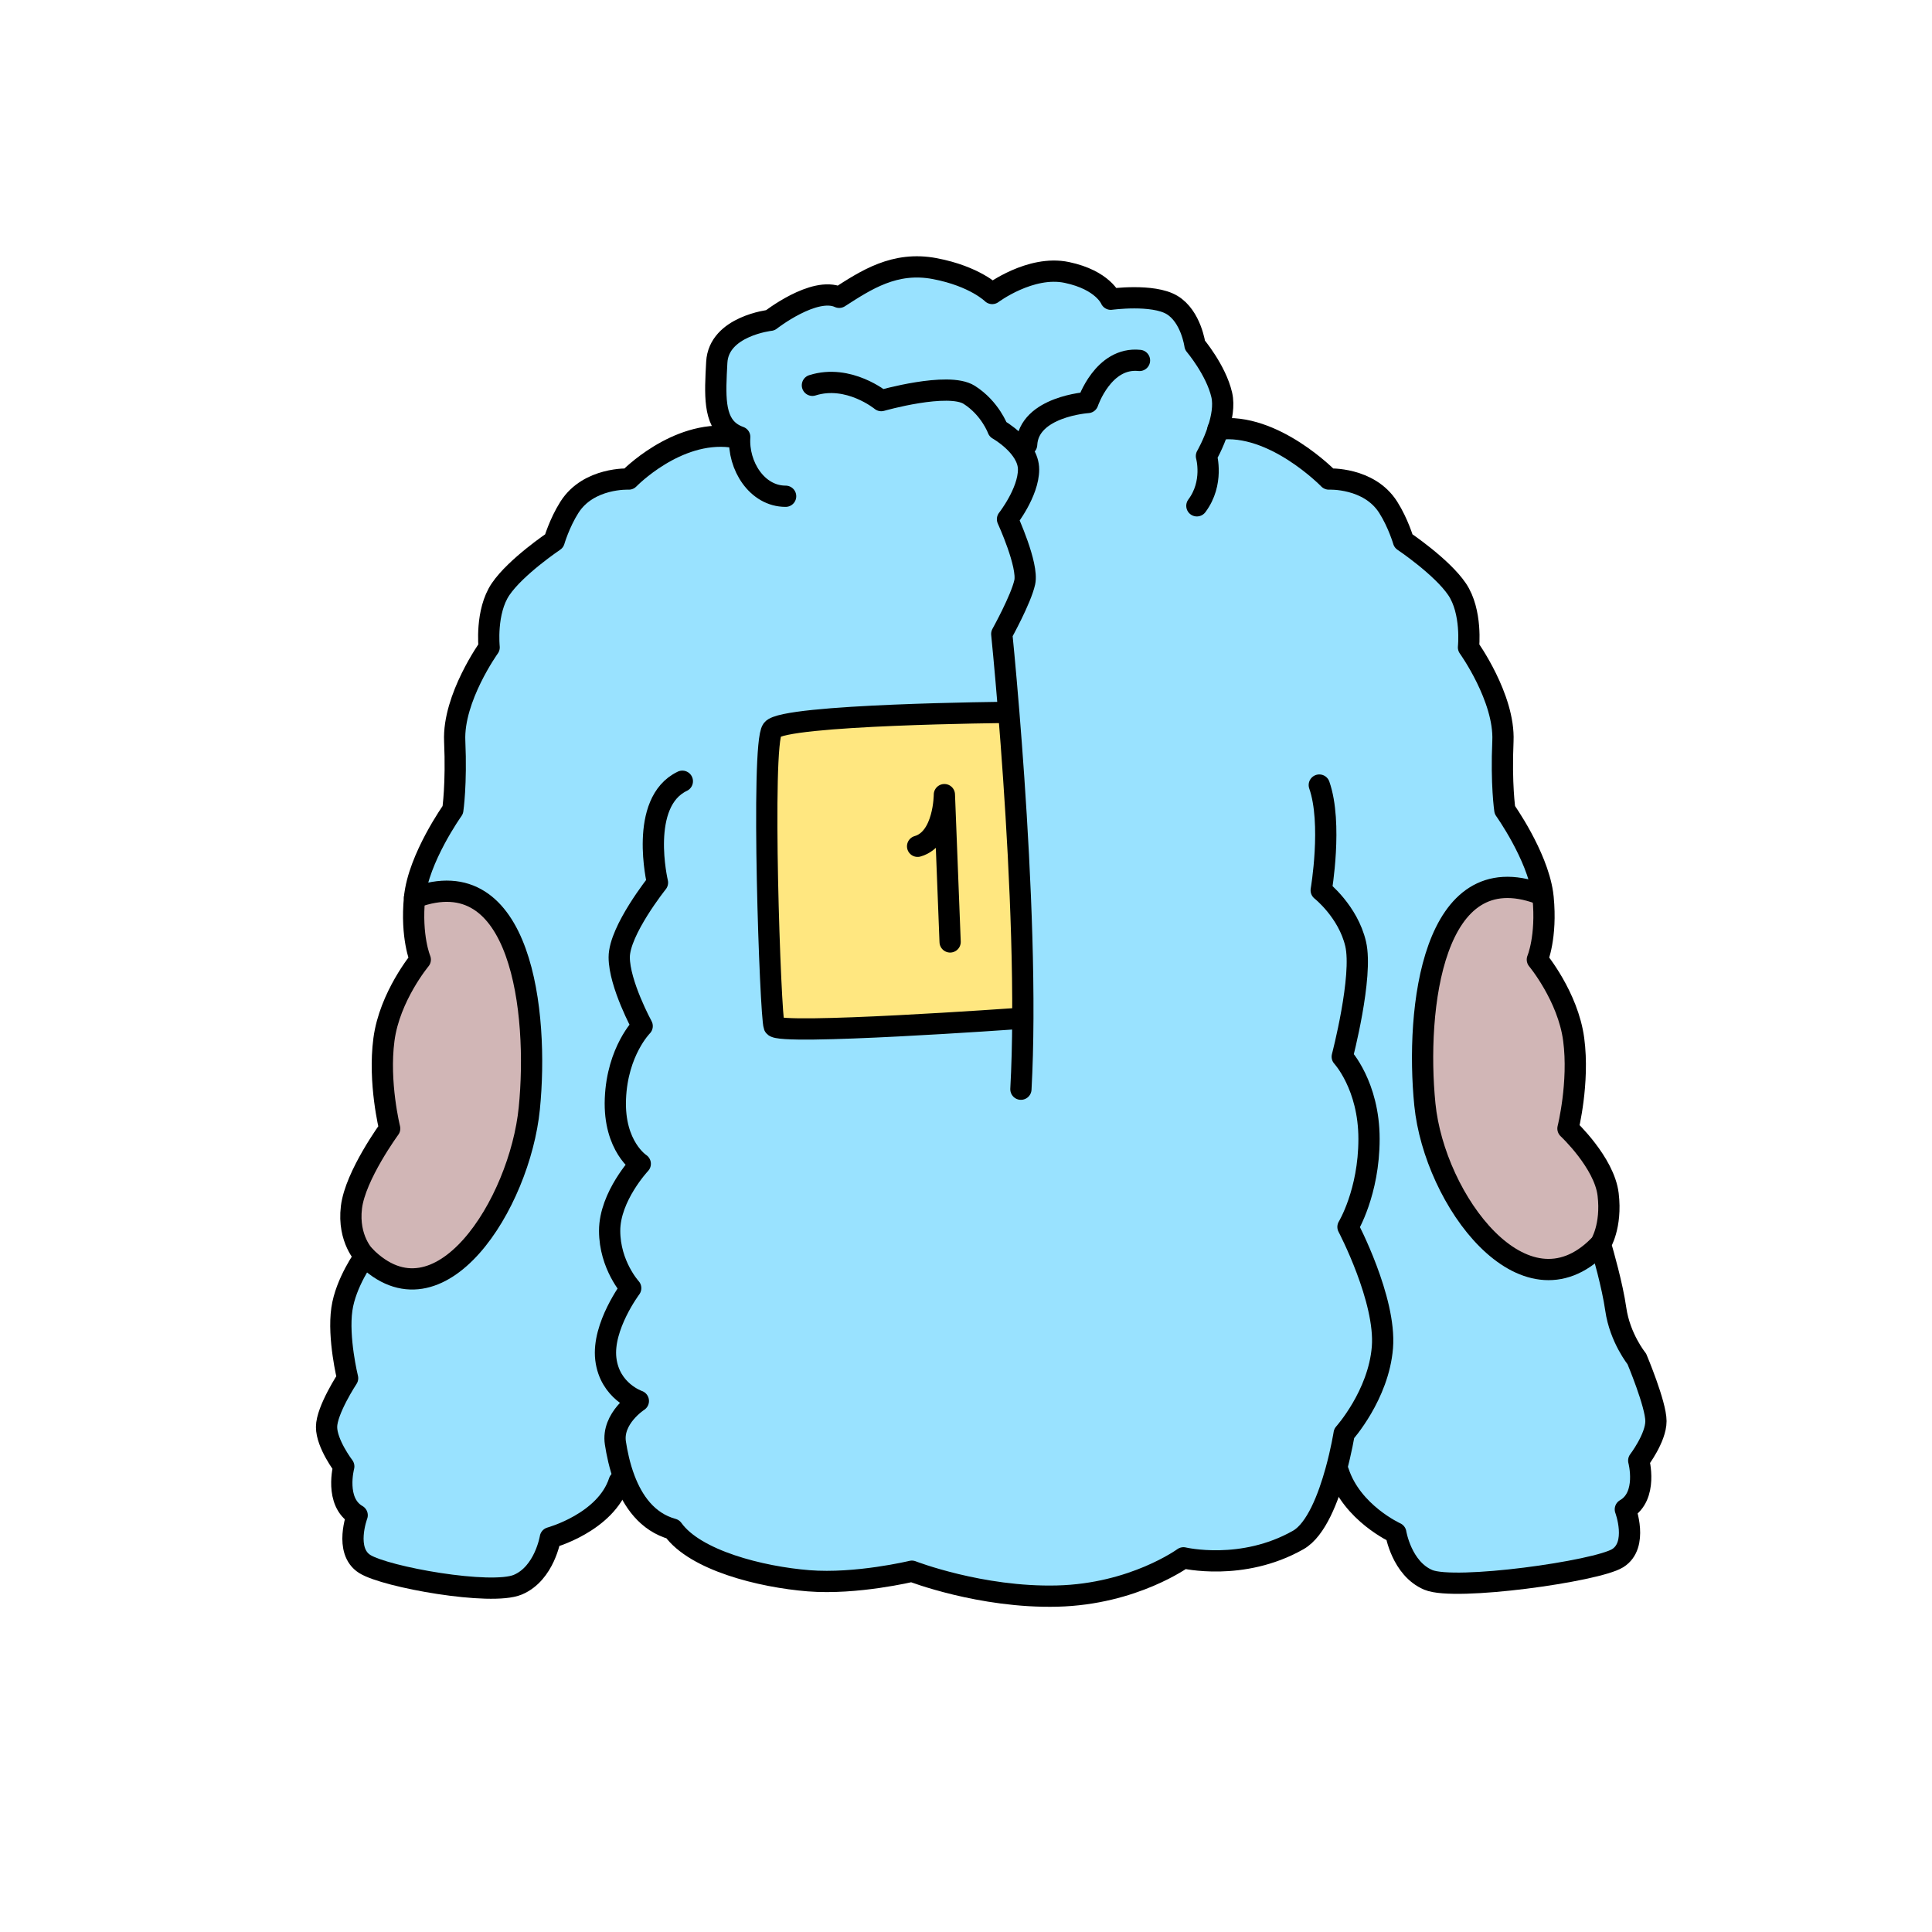 <?xml version="1.0" encoding="UTF-8"?><svg id="Layer_2" xmlns="http://www.w3.org/2000/svg" viewBox="0 0 1000 1000"><defs><style>.cls-1,.cls-2{fill:none;}.cls-3{fill:#ffe780;}.cls-4{fill:#d1b6b6;}.cls-5{fill:#99e2ff;}.cls-2{stroke:#000;stroke-linecap:round;stroke-linejoin:round;stroke-width:11px;}</style></defs><g id="Catalog_Wearables"><g><rect class="cls-1" width="1000" height="1000"/><g><g><path class="cls-5" d="m529.42,527.14c.26-54.7-4.01-118.19-7.28-158.46l-.66.05s-115.83.99-121.77,8.91c-5.94,7.92-.99,148.51.99,153.46s126.73-3.96,126.73-3.96h1.99Zm161.98,234.26c-3.77,13.66-10.12,30.41-19.43,35.69-29.04,16.5-59.4,9.24-59.4,9.24,0,0-25.74,18.81-65.34,19.8-39.61.99-75.25-12.87-75.25-12.87,0,0-28.71,6.93-53.46,4.95-24.75-1.98-58.74-10.56-70.29-26.73-13.36-3.64-20.76-14.74-24.93-25.75l-2.79,1.06c-6.94,21.37-35.65,29.15-35.65,29.15,0,0-2.97,18.46-16.83,24.29s-68.31-3.89-79.2-10.69c-10.89-6.8-3.96-25.26-3.96-25.26-11.88-6.8-6.93-25.26-6.93-25.26,0,0-8.91-11.66-8.91-20.41s10.89-25.26,10.89-25.26c0,0-5.11-20.77-2.97-35.72,1.98-13.86,11.88-27.43,11.88-27.43,38.61,38.9,80.19-27.03,85.14-76.53,4.95-49.5-3.96-129.69-59.4-109.05,1.98-20.41,19.8-45.4,19.8-45.4,0,0,1.98-13.29.99-35.64-.99-22.34,17.82-48.51,17.82-48.51,0,0-1.98-18.46,5.94-30.12s27.72-24.94,27.72-24.94c0,0,2.67-9.23,7.92-17.49,9.9-15.56,30.7-14.57,30.7-14.57,0,0,24.45-25.36,52.94-21.84l.24-2.05c-9.39-6.34-8.52-19.88-7.64-36.51.99-18.81,27.72-21.78,27.72-21.78,0,0,22.77-17.82,35.64-11.88,13.86-8.91,28.71-18.81,49.5-14.85s29.7,12.87,29.7,12.87c0,0,19.81-14.85,38.62-10.89,18.81,3.96,22.77,13.86,22.77,13.86,0,0,21.78-2.97,31.68,2.97,9.9,5.94,11.88,20.79,11.88,20.79,0,0,10.89,12.87,13.86,25.74,1.27,5.5,0,12.08-1.85,17.81,28.67-3.78,57.29,25.76,57.29,25.76,0,0,20.79-.99,30.69,14.57,5.25,8.26,7.92,17.49,7.92,17.49,0,0,19.81,13.28,27.73,24.94,7.92,11.66,5.94,30.12,5.94,30.12,0,0,18.81,26.17,17.82,48.51-.99,22.35.99,35.64.99,35.64,0,0,16.57,23.23,19.53,43.19l-1.52.23c-55.44-20.64-64.35,59.55-59.4,109.05s51.29,112.17,89.9,73.27l1.19-.31c1.05,3.58,5.96,20.64,7.72,32.98,2.14,14.95,10.89,25.74,10.89,25.74,0,0,9.9,23.47,9.9,32.21s-8.91,20.41-8.91,20.41c0,0,4.95,18.46-6.93,25.26,0,0,6.93,18.46-3.96,25.26s-84.15,17.07-98.01,11.24c-13.87-5.83-16.84-24.29-16.84-24.29,0,0-22.77-10.3-29.7-31.68l-1.36-.38Z"/><path class="cls-4" d="m832.36,618.22c1.98,16.52-3.96,25.75-3.96,25.75,0,0,.07.24.2.68l-1.19.31c-38.61,38.9-84.95-23.77-89.9-73.27s3.96-129.69,59.4-109.05l1.52-.23c.11.74.2,1.48.27,2.21,1.98,20.4-2.97,32.06-2.97,32.06,0,0,15.84,19,18.81,41.35s-2.97,46.1-2.97,46.1c0,0,18.81,17.58,20.79,34.09Z"/><path class="cls-3" d="m522.14,368.68c3.27,40.27,7.54,103.76,7.28,158.46h-1.99s-124.75,8.91-126.73,3.96-6.93-145.54-.99-153.46c5.94-7.92,121.77-8.91,121.77-8.91l.66-.05Z"/><path class="cls-4" d="m214.57,464.62c55.44-20.64,64.35,59.55,59.4,109.05-4.95,49.5-46.53,115.43-85.14,76.53,0,0-8.91-8.75-6.93-25.27,1.98-16.51,19.8-40.8,19.8-40.8,0,0-5.94-23.75-2.97-46.1,2.97-22.35,18.81-41.35,18.81-41.35,0,0-4.95-11.66-2.97-32.06Z"/></g><g><path class="cls-2" d="m406.64,256.86c-14.85,0-24.75-15.84-23.76-30.69-1.61-.57-3.01-1.28-4.24-2.11-9.39-6.34-8.52-19.88-7.64-36.51.99-18.81,27.72-21.78,27.72-21.78,0,0,22.77-17.82,35.64-11.88,13.86-8.91,28.71-18.81,49.5-14.85s29.7,12.87,29.7,12.87c0,0,19.81-14.85,38.62-10.89,18.81,3.96,22.77,13.86,22.77,13.86,0,0,21.78-2.97,31.68,2.97,9.9,5.94,11.88,20.79,11.88,20.79,0,0,10.89,12.87,13.86,25.74,1.27,5.5,0,12.08-1.85,17.81-2.49,7.7-6.07,13.88-6.07,13.88,0,0,3.96,13.86-4.95,25.74"/><path class="cls-2" d="m420.5,199.43c18.81-5.94,35.64,7.92,35.64,7.92,0,0,34.65-9.9,45.54-2.97,10.89,6.93,14.85,17.83,14.85,17.83,0,0,15.85,8.91,15.85,20.79s-10.9,25.74-10.9,25.74c0,0,10.9,23.76,8.92,32.67s-11.89,26.73-11.89,26.73c0,0,1.63,15.94,3.63,40.54,3.27,40.27,7.54,103.76,7.28,158.46-.06,12.83-.37,25.18-1,36.63"/><path class="cls-2" d="m531.39,230.13c.99-19.81,31.68-21.79,31.68-21.79,0,0,7.92-23.76,26.73-21.78"/><path class="cls-2" d="m378.92,226.17c-.17-.02-.35-.05-.52-.06-28.49-3.52-52.94,21.84-52.94,21.84,0,0-20.8-.99-30.7,14.57-5.25,8.26-7.92,17.49-7.92,17.49,0,0-19.8,13.28-27.72,24.94s-5.94,30.12-5.94,30.12c0,0-18.81,26.17-17.82,48.51.99,22.35-.99,35.64-.99,35.64,0,0-17.82,24.99-19.8,45.4-1.98,20.4,2.97,32.06,2.97,32.06,0,0-15.84,19-18.81,41.35-2.97,22.35,2.97,46.1,2.97,46.1,0,0-17.82,24.29-19.8,40.8-1.98,16.52,6.93,25.27,6.93,25.27,0,0-9.9,13.57-11.88,27.43-2.14,14.95,2.97,35.72,2.97,35.72,0,0-10.89,16.52-10.89,25.26s8.91,20.41,8.91,20.41c0,0-4.95,18.46,6.93,25.26,0,0-6.93,18.46,3.96,25.26,10.89,6.8,65.34,16.52,79.2,10.69s16.83-24.29,16.83-24.29c0,0,28.71-7.78,35.65-29.15"/><path class="cls-2" d="m630.39,222.21s.09-.01.13-.02c28.67-3.78,57.29,25.76,57.29,25.76,0,0,20.79-.99,30.69,14.57,5.25,8.26,7.92,17.49,7.92,17.49,0,0,19.81,13.28,27.73,24.94,7.92,11.66,5.94,30.12,5.94,30.12,0,0,18.81,26.17,17.82,48.51-.99,22.35.99,35.64.99,35.64,0,0,16.57,23.23,19.53,43.19.11.74.2,1.48.27,2.21,1.98,20.4-2.97,32.06-2.97,32.06,0,0,15.84,19,18.81,41.35s-2.97,46.1-2.97,46.1c0,0,18.81,17.58,20.79,34.09,1.98,16.52-3.96,25.75-3.96,25.75,0,0,.07.24.2.68,1.05,3.58,5.96,20.64,7.72,32.98,2.14,14.95,10.89,25.74,10.89,25.74,0,0,9.9,23.47,9.9,32.21s-8.91,20.41-8.91,20.41c0,0,4.95,18.46-6.93,25.26,0,0,6.93,18.46-3.96,25.26s-84.15,17.07-98.01,11.24c-13.87-5.83-16.84-24.29-16.84-24.29,0,0-22.77-10.3-29.7-31.68"/><path class="cls-2" d="m353.18,404.37c-22.77,10.89-12.87,52.48-12.87,52.48,0,0-19.8,24.75-19.8,38.61s11.88,35.64,11.88,35.64c0,0-12.87,12.87-13.86,37.62-1,24.75,12.87,33.66,12.87,33.66,0,0-15.85,16.83-15.85,34.66s10.9,29.7,10.9,29.7c0,0-14.86,19.8-12.88,36.63,1.98,16.83,16.84,21.78,16.84,21.78,0,0-13.87,8.91-11.88,21.78.77,4.97,2.12,11.87,4.77,18.8,4.17,11.01,11.57,22.11,24.93,25.75,11.55,16.17,45.54,24.75,70.29,26.73,24.75,1.98,53.46-4.95,53.46-4.95,0,0,35.64,13.86,75.25,12.87,39.6-.99,65.34-19.8,65.34-19.8,0,0,30.36,7.26,59.4-9.24,9.31-5.28,15.66-22.03,19.43-35.69,2.95-10.65,4.33-19.42,4.33-19.42,0,0,17.82-19.8,19.8-44.55s-17.82-62.37-17.82-62.37c0,0,10.89-17.83,10.89-45.55s-13.86-42.57-13.86-42.57c0,0,10.89-41.58,6.93-58.41s-17.82-27.72-17.82-27.72c0,0,5.94-34.65-.99-54.46"/><path class="cls-2" d="m521.48,368.73s-115.83.99-121.77,8.91c-5.94,7.92-.99,148.51.99,153.46s126.73-3.96,126.73-3.96"/><path class="cls-2" d="m491.78,487.54l-2.97-76.24s0,22.78-13.86,26.74"/><path class="cls-2" d="m214.57,464.62c55.44-20.64,64.35,59.55,59.4,109.05-4.95,49.5-46.53,115.43-85.14,76.53"/><path class="cls-2" d="m796.91,462.64c-55.44-20.64-64.35,59.55-59.4,109.05s51.29,112.17,89.9,73.27"/></g></g></g></g></svg>
